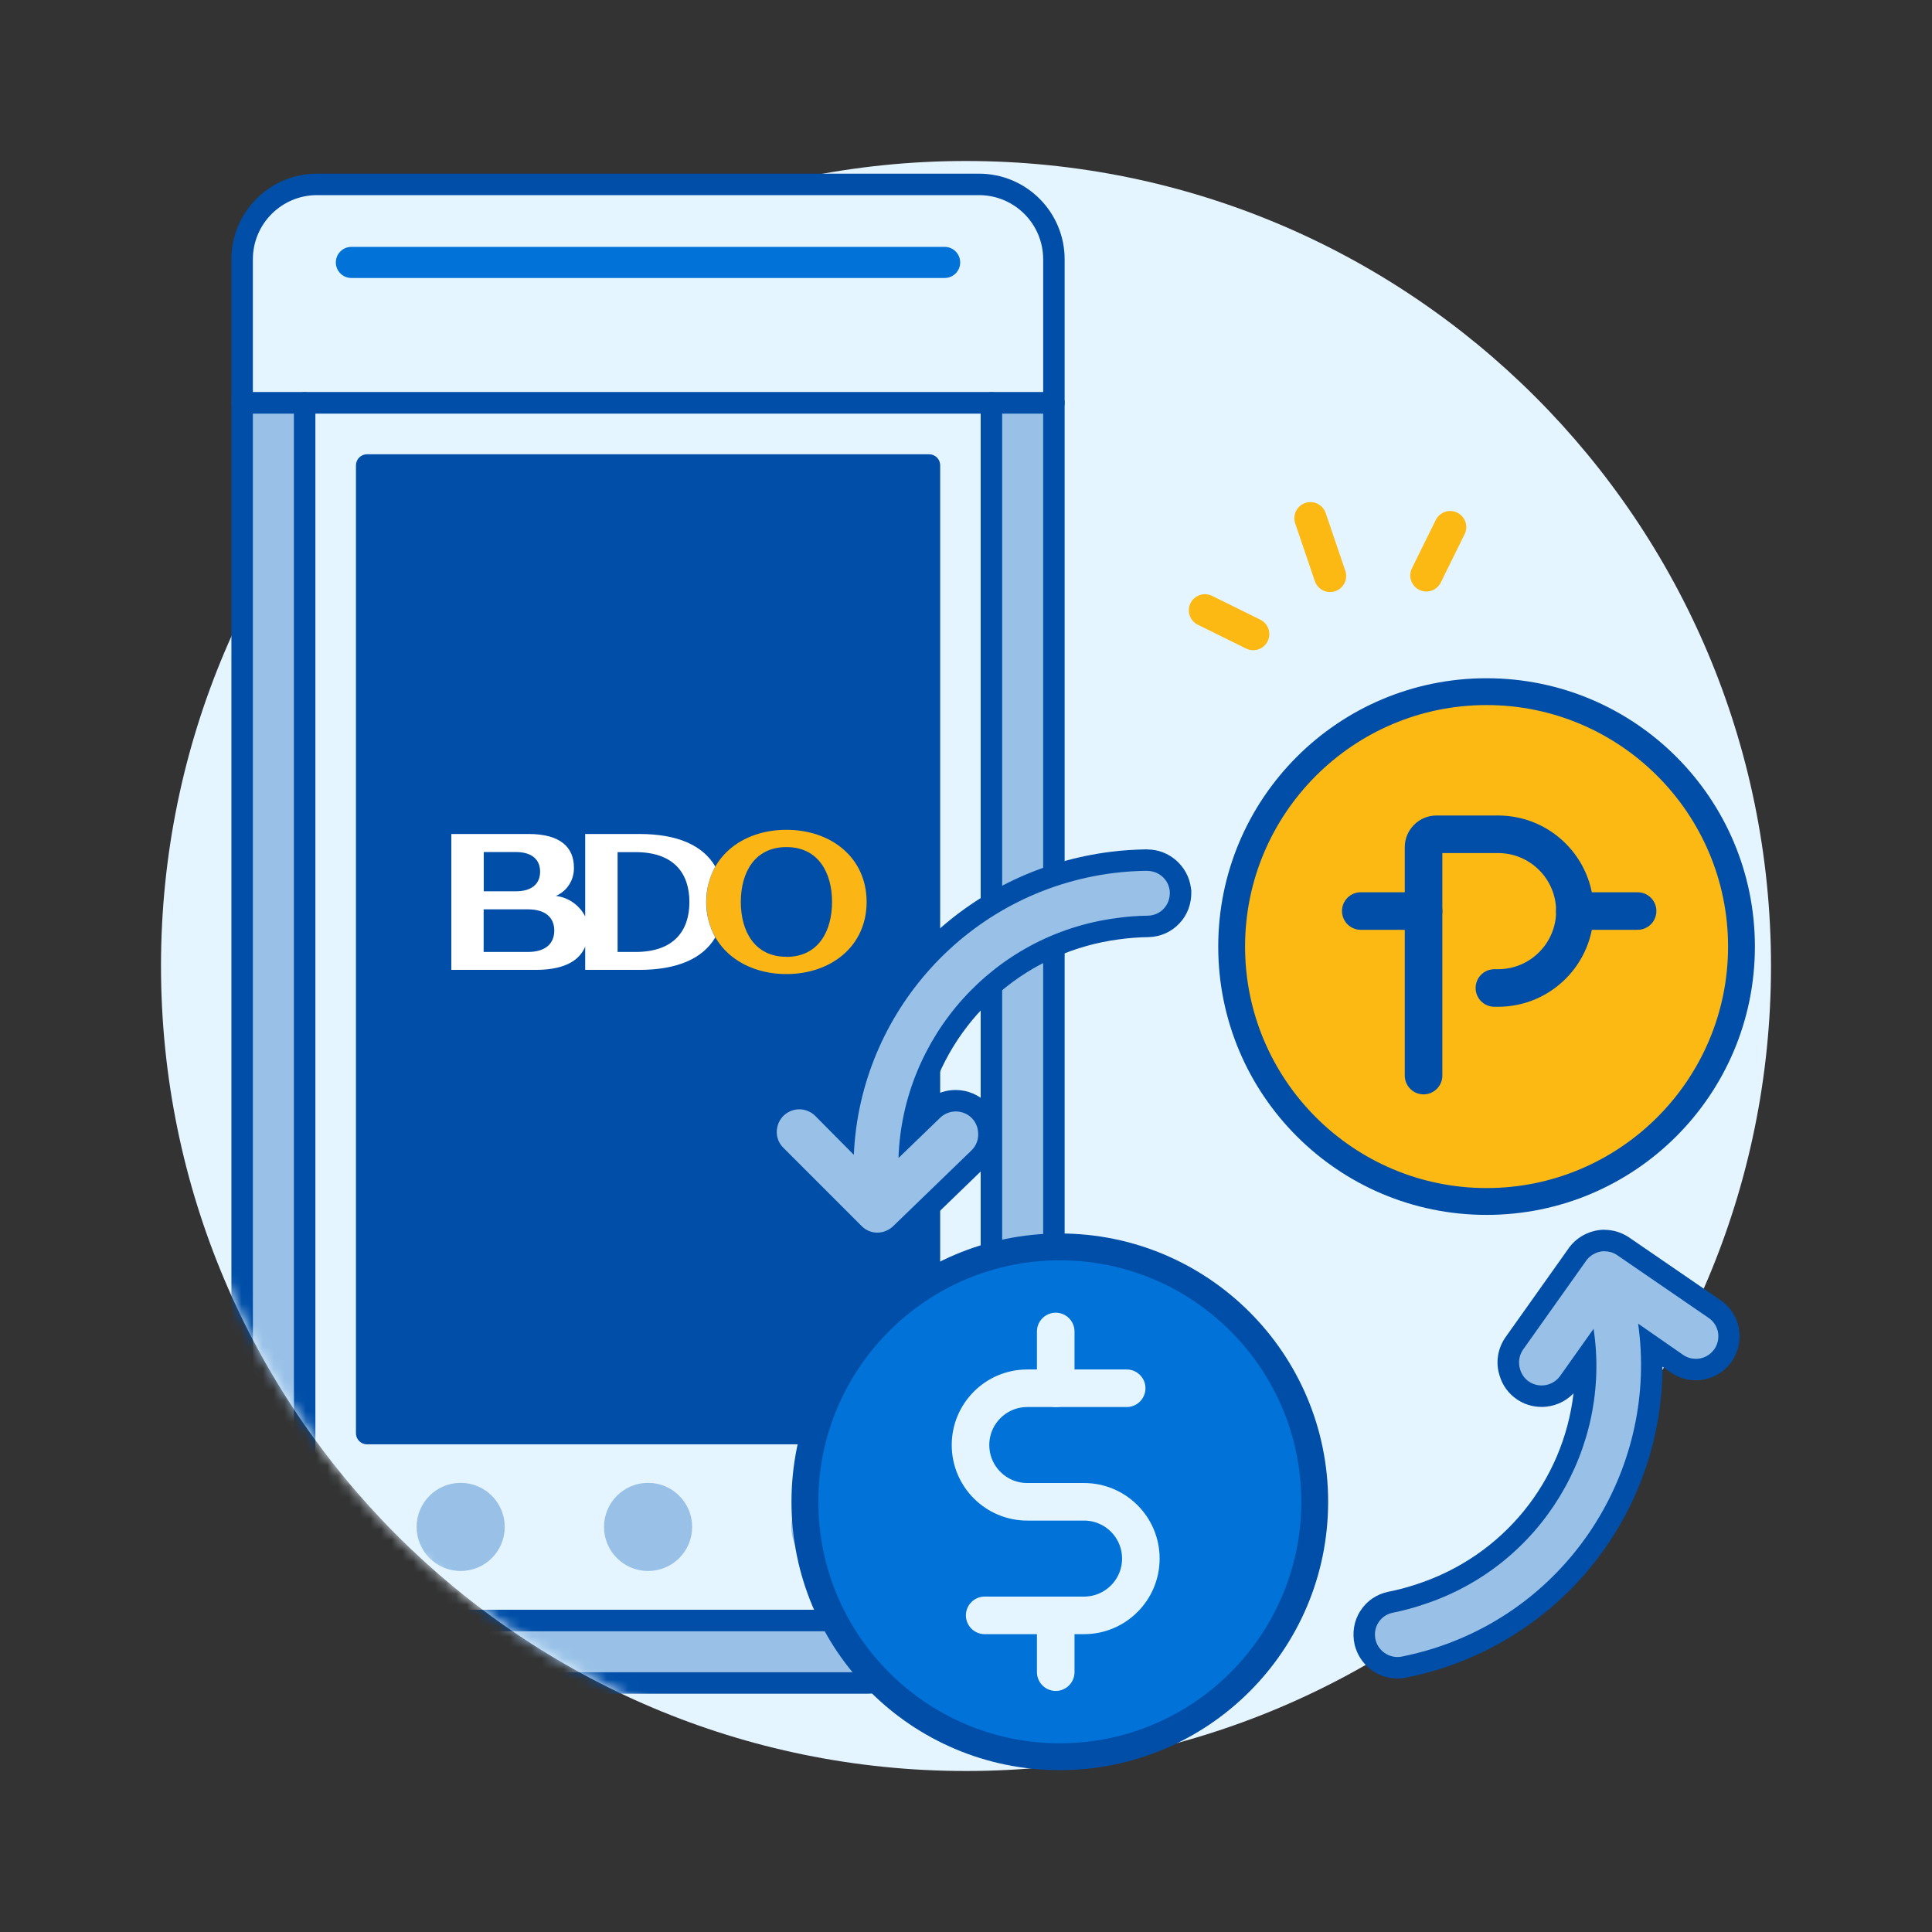 <svg width="180" height="180" viewBox="0 0 180 180" fill="none" xmlns="http://www.w3.org/2000/svg">
<rect x="0" y="0" width="180" height="180" fill="#333333" stroke="none"/>
<mask id="mask0_2056_2201" style="mask-type:luminance" maskUnits="userSpaceOnUse" x="0" y="0" width="180" height="180">
<path d="M180 0H0V180H180V0Z" fill="white"/>
</mask>
<g mask="url(#mask0_2056_2201)">
<path d="M90 165C131.421 165 165 131.421 165 90C165 48.579 131.421 15 90 15C48.579 15 15 48.579 15 90C15 131.421 48.579 165 90 165Z" fill="#E5F5FF"/>
<mask id="mask1_2056_2201" style="mask-type:luminance" maskUnits="userSpaceOnUse" x="14" y="14" width="151" height="151">
<path d="M90 15C131.42 15 165 48.58 165 90C165 131.42 131.42 165 90 165C48.58 165 15 131.43 15 90C15 69.29 14.92 14.92 14.92 14.92C14.92 14.92 69.29 15 90 15Z" fill="white"/>
</mask>
<g mask="url(#mask1_2056_2201)">
<path d="M29.54 17.18H91.21C95.07 17.18 98.19 20.31 98.19 24.16V37.54H22.56V24.16C22.56 20.3 25.69 17.18 29.54 17.18Z" fill="#E5F5FF" stroke="#004EA8" stroke-width="2" stroke-linecap="round" stroke-linejoin="round"/>
<path d="M28.38 37.539H92.37V143.999C92.37 147.859 89.24 150.979 85.39 150.979H35.36C31.5 150.979 28.38 147.849 28.38 143.999V37.539Z" fill="#E5F5FF" stroke="#004EA8" stroke-width="2" stroke-linecap="round" stroke-linejoin="round"/>
<path d="M86.559 43.359H34.199V133.529H86.559V43.359Z" fill="#004EA8" stroke="#004EA8" stroke-width="2.07" stroke-linecap="round" stroke-linejoin="round"/>
<path d="M34.199 150.98H86.559C86.559 154.19 83.959 156.8 80.739 156.8H40.019C36.809 156.8 34.199 154.2 34.199 150.98Z" fill="#99C1E7" stroke="#004EA8" stroke-width="2" stroke-linecap="round" stroke-linejoin="round"/>
<path d="M22.56 37.539H28.38V142.249C25.17 142.249 22.56 139.649 22.56 136.429V37.539Z" fill="#99C1E7" stroke="#004EA8" stroke-width="2" stroke-linecap="round" stroke-linejoin="round"/>
<path d="M92.369 142.249V37.539H98.189V136.439C98.189 139.649 95.589 142.259 92.369 142.259V142.249Z" fill="#99C1E7" stroke="#004EA8" stroke-width="2" stroke-linecap="round" stroke-linejoin="round"/>
<path d="M32.739 23H88.009C88.809 23 89.459 23.65 89.459 24.45C89.459 25.25 88.809 25.9 88.009 25.9H32.739C31.939 25.9 31.289 25.25 31.289 24.45C31.289 23.65 31.939 23 32.739 23Z" fill="#0072D8"/>
<path d="M60.38 139.35C61.99 139.35 63.29 140.65 63.29 142.26C63.29 143.87 61.99 145.17 60.38 145.17C58.77 145.17 57.47 143.87 57.47 142.26C57.47 140.65 58.77 139.35 60.38 139.35Z" fill="#99C1E7" stroke="#99C1E7" stroke-width="2.39" stroke-linecap="round" stroke-linejoin="round"/>
<path d="M42.92 139.35C44.53 139.35 45.83 140.65 45.83 142.26C45.83 143.87 44.53 145.17 42.92 145.17C41.31 145.17 40.01 143.87 40.01 142.26C40.01 140.65 41.31 139.35 42.92 139.35Z" fill="#99C1E7" stroke="#99C1E7" stroke-width="2.39" stroke-linecap="round" stroke-linejoin="round"/>
<path d="M77.83 139.35C79.44 139.35 80.74 140.65 80.74 142.26C80.74 143.87 79.44 145.17 77.83 145.17C76.22 145.17 74.92 143.87 74.92 142.26C74.92 140.65 76.22 139.35 77.83 139.35Z" fill="#99C1E7" stroke="#99C1E7" stroke-width="2.39" stroke-linecap="round" stroke-linejoin="round"/>
<path d="M73.27 77.311C69.12 77.311 65.81 79.891 65.81 84.031C65.81 88.171 69.13 90.751 73.27 90.751C77.41 90.751 80.74 88.171 80.74 84.031C80.74 79.891 77.42 77.311 73.27 77.311ZM73.27 89.141C70.28 89.141 69.02 86.731 69.02 84.031C69.02 81.331 70.28 78.921 73.27 78.921C76.26 78.921 77.52 81.331 77.52 84.031C77.52 86.731 76.26 89.151 73.27 89.151V89.141Z" fill="#FBB615"/>
<path d="M59.58 77.701H54.52V85.381C53.99 84.331 52.96 83.611 51.79 83.471C52.84 83.021 53.5 81.971 53.47 80.831C53.47 78.941 52.21 77.701 49.25 77.701H42.05V90.361H49.9C52.23 90.361 53.9 89.711 54.52 88.191V90.361H59.57C63.09 90.361 65.48 89.311 66.64 87.341C65.51 85.281 65.51 82.791 66.64 80.731C65.49 78.751 63.1 77.701 59.57 77.701M45.06 79.381H48.05C49.58 79.381 50.32 80.101 50.32 81.211C50.32 82.321 49.58 83.041 48.05 83.041H45.07V79.381H45.06ZM49.18 88.691H45.06V84.721H49.18C50.84 84.721 51.64 85.501 51.64 86.701C51.64 87.901 50.84 88.691 49.18 88.691ZM59.21 88.691H57.54V79.391H59.21C62.79 79.391 64.23 81.371 64.23 84.041C64.23 86.711 62.79 88.691 59.21 88.691Z" fill="white"/>
</g>
<path d="M138.5 111.939C151.617 111.939 162.25 101.306 162.25 88.189C162.25 75.073 151.617 64.439 138.5 64.439C125.383 64.439 114.75 75.073 114.75 88.189C114.75 101.306 125.383 111.939 138.5 111.939Z" fill="#FDB913"/>
<path d="M138.5 65.689C150.91 65.689 161 75.779 161 88.189C161 100.599 150.91 110.689 138.5 110.689C126.09 110.689 116 100.599 116 88.189C116 75.779 126.09 65.689 138.5 65.689ZM138.5 63.19C124.69 63.19 113.5 74.379 113.5 88.189C113.5 101.999 124.69 113.189 138.5 113.189C152.31 113.189 163.5 101.999 163.5 88.189C163.5 74.379 152.31 63.19 138.5 63.19Z" fill="#004EA8"/>
<path d="M132.63 100.209V78.928C132.63 78.269 133.17 77.728 133.83 77.728H139.57C143.52 77.728 146.73 80.928 146.73 84.888C146.73 88.838 143.53 92.049 139.57 92.049H139.23" stroke="#004EA8" stroke-width="3.5" stroke-linecap="round" stroke-linejoin="round"/>
<path d="M132.63 84.879H126.78" stroke="#004EA8" stroke-width="3.5" stroke-linecap="round" stroke-linejoin="round"/>
<path d="M152.571 84.879H146.721" stroke="#004EA8" stroke-width="3.5" stroke-linecap="round" stroke-linejoin="round"/>
<path d="M98.74 163.67C111.857 163.67 122.49 153.037 122.49 139.92C122.49 126.803 111.857 116.17 98.74 116.17C85.624 116.17 74.99 126.803 74.99 139.92C74.99 153.037 85.624 163.67 98.74 163.67Z" fill="#0072D8"/>
<path d="M98.74 117.42C111.15 117.42 121.24 127.51 121.24 139.92C121.24 152.33 111.15 162.42 98.74 162.42C86.33 162.42 76.24 152.33 76.24 139.92C76.24 127.51 86.33 117.42 98.74 117.42ZM98.74 114.92C84.93 114.92 73.74 126.11 73.74 139.92C73.74 153.73 84.93 164.92 98.74 164.92C112.55 164.92 123.74 153.73 123.74 139.92C123.74 126.11 112.55 114.92 98.74 114.92Z" fill="#004EA8"/>
<path d="M104.97 129.34H95.71C92.79 129.34 90.42 131.71 90.42 134.63C90.42 137.55 92.79 139.92 95.71 139.92H101C103.92 139.92 106.29 142.29 106.29 145.21C106.29 148.13 103.92 150.5 101 150.5H91.74" stroke="#E5F5FF" stroke-width="3.5" stroke-linecap="round" stroke-linejoin="round"/>
<path d="M98.36 129.341V124.051" stroke="#E5F5FF" stroke-width="3.5" stroke-linecap="round" stroke-linejoin="round"/>
<path d="M98.36 155.79V150.5" stroke="#E5F5FF" stroke-width="3.5" stroke-linecap="round" stroke-linejoin="round"/>
<path d="M81.76 115.841C80.97 115.841 80.21 115.531 79.63 114.981L72.27 107.621C71.67 107.001 71.36 106.211 71.38 105.381C71.41 104.561 71.74 103.801 72.33 103.221C72.93 102.661 73.68 102.361 74.48 102.361C75.28 102.361 76.05 102.671 76.64 103.231L78.74 105.351C80.29 92.361 90.44 82.021 103.62 80.361C104.67 80.231 105.76 80.151 106.87 80.141C108.44 80.141 109.76 81.281 109.98 82.791L110 82.971C110.04 83.951 109.75 84.751 109.16 85.361C108.61 85.951 107.84 86.291 107.01 86.311C106.06 86.321 105.1 86.401 104.13 86.531C94.13 87.851 86.43 95.561 84.96 105.301L86.9 103.421C87.48 102.861 88.25 102.551 89.05 102.551C89.9 102.551 90.69 102.881 91.27 103.491C91.75 103.981 92.05 104.631 92.12 105.331C92.25 106.241 91.92 107.221 91.21 107.911L83.86 115.021C83.55 115.301 83.23 115.491 82.88 115.631C82.52 115.771 82.14 115.851 81.75 115.851L81.76 115.841Z" fill="#99C1E7"/>
<path d="M106.9 81.141C107.94 81.141 108.83 81.911 108.97 82.931L108.99 83.091C109.01 83.731 108.8 84.261 108.42 84.661C108.04 85.071 107.52 85.291 106.97 85.311C105.95 85.321 104.95 85.401 103.98 85.541C92.52 87.061 84.08 96.701 83.71 107.891L87.59 104.141C88 103.751 88.52 103.551 89.05 103.551C89.58 103.551 90.15 103.761 90.55 104.181C90.87 104.511 91.08 104.951 91.12 105.421C91.21 106.071 90.98 106.731 90.51 107.181L83.16 114.291C82.96 114.471 82.74 114.591 82.51 114.691C82.26 114.791 82 114.841 81.74 114.841C81.22 114.841 80.71 114.651 80.31 114.261L72.96 106.911C72.56 106.501 72.35 105.971 72.37 105.401C72.39 104.841 72.61 104.331 73.02 103.931C73.43 103.551 73.95 103.351 74.47 103.351C74.99 103.351 75.52 103.551 75.93 103.941L79.55 107.591C80.12 94.361 90.18 83.051 103.73 81.341C104.77 81.211 105.82 81.141 106.87 81.131H106.9M106.9 79.131H106.84C105.69 79.151 104.56 79.221 103.48 79.361C90.52 80.991 80.4 90.741 78.04 103.231L77.35 102.531C76.55 101.751 75.53 101.341 74.47 101.341C73.41 101.341 72.42 101.741 71.65 102.461C70.85 103.241 70.41 104.251 70.37 105.321C70.34 106.441 70.75 107.481 71.52 108.281L78.89 115.661C79.68 116.421 80.69 116.831 81.74 116.831C82.25 116.831 82.76 116.731 83.24 116.551C83.7 116.371 84.11 116.121 84.48 115.801L84.52 115.771L84.55 115.741L91.9 108.631C92.82 107.741 93.27 106.461 93.1 105.191C93 104.281 92.6 103.431 91.96 102.781C91.21 102.001 90.14 101.551 89.03 101.551C88.16 101.551 87.33 101.821 86.64 102.321C89.05 94.531 95.78 88.641 104.23 87.521C105.17 87.391 106.09 87.321 106.99 87.311C108.12 87.281 109.14 86.831 109.89 86.021C110.63 85.251 111.03 84.171 110.99 83.021V82.931L110.97 82.841L110.95 82.681C110.66 80.651 108.91 79.141 106.89 79.141L106.9 79.131Z" fill="#004EA8"/>
<path d="M130.19 155.39C128.86 155.39 127.68 154.55 127.26 153.29L127.2 153.12C126.98 152.16 127.12 151.33 127.59 150.62C128.02 149.94 128.71 149.46 129.53 149.29C130.46 149.1 131.39 148.85 132.32 148.54C141.91 145.4 148.07 136.42 147.73 126.58L146.16 128.78C145.58 129.6 144.63 130.08 143.63 130.08C142.99 130.08 142.37 129.88 141.84 129.51C141.28 129.12 140.86 128.53 140.67 127.86C140.37 126.99 140.52 125.96 141.09 125.16L147.01 116.82C147.27 116.49 147.54 116.24 147.86 116.04C148.35 115.73 148.92 115.57 149.5 115.57C150.08 115.57 150.68 115.75 151.19 116.08L159.78 121.97C160.48 122.47 160.93 123.19 161.06 124.01C161.18 124.82 160.99 125.63 160.52 126.3C159.92 127.12 158.99 127.59 158 127.59C157.39 127.59 156.8 127.41 156.29 127.07L153.84 125.37C154.69 138.42 146.61 150.45 133.96 154.5C132.95 154.82 131.89 155.09 130.8 155.31C130.6 155.35 130.39 155.37 130.19 155.37V155.39Z" fill="#99C1E7"/>
<path d="M149.5 116.58C149.89 116.58 150.29 116.69 150.64 116.92L159.21 122.8C159.68 123.13 159.98 123.62 160.07 124.17C160.15 124.72 160.03 125.27 159.7 125.73C159.29 126.3 158.65 126.6 158 126.6C157.6 126.6 157.2 126.49 156.84 126.25L152.62 123.32C154.48 136.43 146.67 149.39 133.66 153.55C132.66 153.87 131.64 154.13 130.61 154.34C130.47 154.37 130.34 154.38 130.2 154.38C129.32 154.38 128.51 153.82 128.21 152.96L128.16 152.8C128.02 152.18 128.13 151.62 128.43 151.16C128.73 150.69 129.2 150.37 129.74 150.26C130.74 150.06 131.7 149.8 132.64 149.48C143.63 145.89 150.15 134.86 148.47 123.8L145.35 128.2C144.94 128.77 144.29 129.08 143.63 129.08C143.21 129.08 142.79 128.96 142.42 128.7C142.04 128.44 141.76 128.04 141.63 127.59C141.42 126.97 141.53 126.27 141.9 125.74L147.82 117.4C147.98 117.19 148.18 117.02 148.39 116.89C148.73 116.68 149.11 116.57 149.5 116.57M149.5 114.57C148.74 114.57 147.99 114.79 147.33 115.19C146.91 115.45 146.55 115.77 146.25 116.16L146.22 116.2L146.19 116.24L140.27 124.58C139.53 125.63 139.32 126.97 139.72 128.18C139.98 129.06 140.53 129.82 141.28 130.34C141.96 130.82 142.77 131.08 143.63 131.08C144.76 131.08 145.83 130.62 146.6 129.82C145.66 137.92 140.12 144.94 132.02 147.59C131.12 147.89 130.23 148.13 129.35 148.3C128.24 148.53 127.32 149.17 126.74 150.09C126.15 150.99 125.96 152.12 126.21 153.24L126.23 153.33L126.26 153.42L126.31 153.58C126.88 155.27 128.44 156.38 130.2 156.38C130.47 156.38 130.74 156.35 131 156.3C132.13 156.07 133.23 155.79 134.26 155.46C146.7 151.48 154.87 140.05 154.89 127.33L155.69 127.89C156.4 128.36 157.19 128.6 157.99 128.6C159.29 128.6 160.53 127.97 161.3 126.91C161.94 126 162.19 124.93 162.03 123.87C161.85 122.77 161.26 121.81 160.35 121.17L151.75 115.27C151.05 114.81 150.27 114.58 149.48 114.58L149.5 114.57Z" fill="#004EA8"/>
<path d="M123.92 53.659L122.09 48.279" stroke="#FDB913" stroke-width="3" stroke-linecap="round" stroke-linejoin="round"/>
<path d="M116.76 59.079L112.26 56.859" stroke="#FDB913" stroke-width="3" stroke-linecap="round" stroke-linejoin="round"/>
<path d="M135.11 49.109L132.89 53.609" stroke="#FDB913" stroke-width="3" stroke-linecap="round" stroke-linejoin="round"/>
</g>
</svg>
